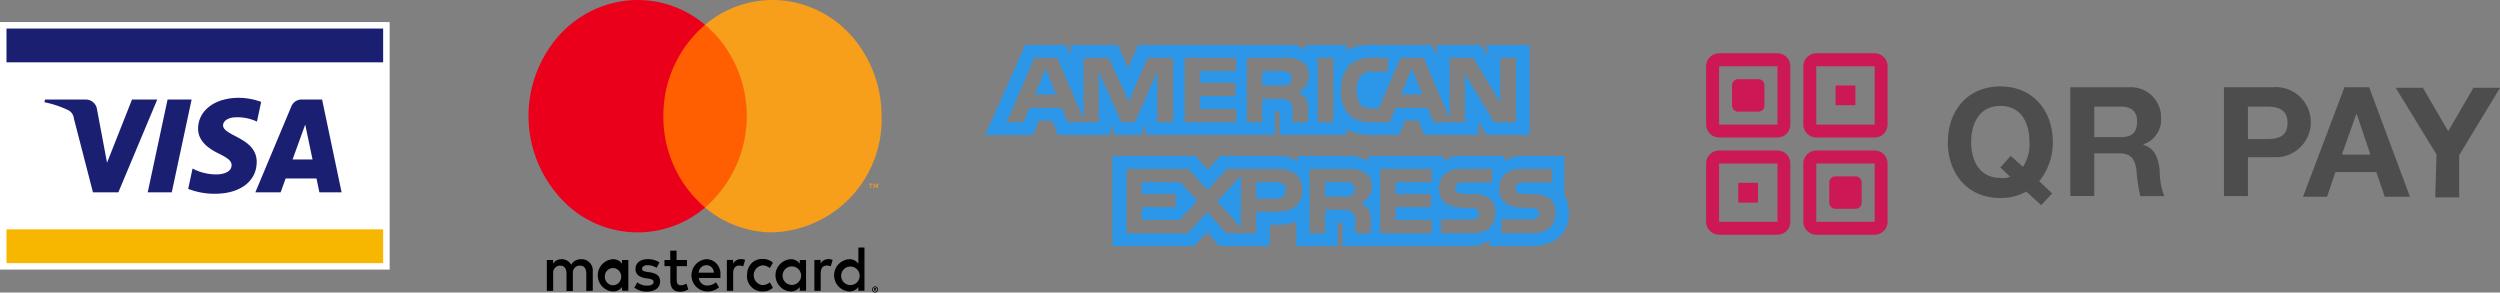 <svg xmlns="http://www.w3.org/2000/svg" width="205.019" height="23.989" viewBox="0 0 205.019 23.989"><rect x="0" y="0" width="205.019" height="23.989" fill="#808080" stroke="none"/><defs><style>.a{fill:#fff;}.b{fill:#f7b600;}.c{fill:#1a1f71;}.d{fill:#ff5f00;}.e{fill:#eb001b;}.f{fill:#f79e1b;}.g{fill:none;}.h{fill:#2c97e9;}.i{fill:rgba(0,0,0,0);}.j{fill:#cc1855;}.k{fill:#4d4d4d;}</style></defs><g transform="translate(0 0)"><g transform="translate(0 1.809)"><rect class="a" width="31.954" height="20.298"/><rect class="b" width="30.889" height="2.77" transform="translate(0.532 16.999)"/><rect class="c" width="30.889" height="2.77" transform="translate(0.532 0.532)"/><path class="c" d="M33.882,42.139l-3.191,7.613H28.61l-1.57-6.074a.834.834,0,0,0-.468-.669,8.239,8.239,0,0,0-1.942-.647l.046-.221h3.351a.919.919,0,0,1,.908.775l.829,4.405,2.048-5.181Zm8.156,5.127c.009-2.009-2.775-2.12-2.758-3.018.006-.273.266-.563.835-.637a3.718,3.718,0,0,1,1.942.34l.345-1.615A5.309,5.309,0,0,0,40.56,42c-1.95,0-3.316,1.034-3.327,2.516-.013,1.1.975,1.707,1.725,2.072.768.375,1.025.613,1.021.946-.005.511-.613.737-1.177.745a4.115,4.115,0,0,1-2.025-.48l-.358,1.669a5.985,5.985,0,0,0,2.189.4c2.07,0,3.423-1.022,3.429-2.6m5.143,2.485H49l-1.6-7.613h-1.68a.9.9,0,0,0-.839.558l-2.955,7.054H44l.41-1.137h2.53Zm-2.2-2.7,1.036-2.859.6,2.859ZM36.7,42.139l-1.629,7.613H33.1l1.628-7.613Z" transform="translate(-20.986 -35.787)"/></g><g transform="translate(43.344)"><g transform="translate(0 0)"><path d="M13.869,47.794V46.205a.925.925,0,0,0-.825-1,.829.829,0,0,0-.113,0,.9.9,0,0,0-.834.45.86.86,0,0,0-.785-.45.77.77,0,0,0-.7.375v-.31H10.1v2.528h.521V46.4a.587.587,0,0,1,.476-.667.525.525,0,0,1,.1,0c.343,0,.517.238.517.667v1.408h.521V46.4a.59.59,0,0,1,.481-.668.525.525,0,0,1,.1,0c.352,0,.521.238.521.667v1.408Zm7.724-2.528h-.853V44.5H20.22v.769h-.473v.5h.482v1.165c0,.587.214.937.825.937a1.159,1.159,0,0,0,.646-.2l-.15-.471a.912.912,0,0,1-.457.143c-.248,0-.343-.169-.343-.424V45.769h.844ZM26,45.2a.693.693,0,0,0-.625.37v-.307h-.511v2.528h.517V46.376c0-.418.169-.651.5-.651a.8.8,0,0,1,.323.064l.159-.529a1.044,1.044,0,0,0-.368-.069Zm-6.665.265a1.693,1.693,0,0,0-.97-.265c-.6,0-.994.307-.994.81,0,.412.288.667.82.75l.248.037c.283.042.417.122.417.265,0,.2-.189.307-.542.307a1.213,1.213,0,0,1-.79-.268l-.248.429a1.642,1.642,0,0,0,1.029.33c.686,0,1.084-.344,1.084-.825s-.313-.675-.83-.757l-.248-.037c-.225-.032-.4-.079-.4-.249s.169-.3.45-.3a1.46,1.46,0,0,1,.745.217ZM33.178,45.2a.693.693,0,0,0-.625.37v-.307h-.512v2.528h.517V46.376c0-.418.169-.651.5-.651a.8.8,0,0,1,.323.064l.159-.529a1.044,1.044,0,0,0-.368-.069Zm-6.662,1.322a1.248,1.248,0,0,0,1.157,1.324h.112a1.194,1.194,0,0,0,.855-.3l-.248-.445a1,1,0,0,1-.621.225.818.818,0,0,1,0-1.62,1,1,0,0,1,.621.225l.248-.445a1.194,1.194,0,0,0-.855-.3,1.168,1.168,0,0,0-.87.325,1.3,1.3,0,0,0-.391.88,1.137,1.137,0,0,0,0,.119Zm4.841,0V45.266h-.515v.307a.881.881,0,0,0-.745-.37,1.326,1.326,0,0,0,0,2.647.881.881,0,0,0,.745-.37v.307h.517Zm-1.924,0a.76.76,0,1,1,0,.06ZM23.2,45.2a1.326,1.326,0,0,0,.034,2.648h0a1.387,1.387,0,0,0,.986-.344l-.248-.408a1.089,1.089,0,0,1-.691.265.67.67,0,0,1-.711-.619h1.765v-.213a1.24,1.24,0,0,0-.285-.926,1.111,1.111,0,0,0-.843-.4Zm0,.495a.575.575,0,0,1,.421.175.64.64,0,0,1,.18.439H22.556a.628.628,0,0,1,.631-.614Zm12.949.834V44.248h-.5v1.324a.881.881,0,0,0-.745-.37,1.326,1.326,0,0,0,0,2.647.881.881,0,0,0,.745-.37v.307h.5Zm.862.9a.234.234,0,0,1,.172.075.266.266,0,0,1,.052.079.261.261,0,0,1,0,.2.266.266,0,0,1-.052.079.247.247,0,0,1-.075.055.225.225,0,0,1-.094.022.248.248,0,0,1-.225-.15.256.256,0,0,1,.052-.275.235.235,0,0,1,.178-.075Zm0,.45a.167.167,0,0,0,.075-.016.19.19,0,0,0,.1-.138.2.2,0,0,0-.047-.169.185.185,0,0,0-.057-.042.169.169,0,0,0-.075-.016.176.176,0,0,0-.075.016.181.181,0,0,0-.059.042.205.205,0,0,0,0,.265.185.185,0,0,0,.139.058Zm.015-.315a.1.1,0,0,1,.064.022.068.068,0,0,1,.022.055.066.066,0,0,1-.017.048.084.084,0,0,1-.052.024l.075.088h-.057l-.067-.088h-.022V47.8h-.047v-.233Zm-.052.045v.064h.049a.049.049,0,0,0,.03,0,150.973,150.973,0,0,1,0-.048.049.049,0,0,0-.03,0Zm-2.737-1.075a.76.76,0,1,1,0,.06.431.431,0,0,1,0-.064Zm-17.452,0V45.266h-.517v.307a.881.881,0,0,0-.745-.37,1.326,1.326,0,0,0,0,2.647.881.881,0,0,0,.745-.37v.307h.517Zm-1.924,0a.675.675,0,0,1,.75-.6.7.7,0,0,1,.584.772.682.682,0,0,1-.719.634.7.7,0,0,1-.618-.743v-.065Z" transform="translate(-8.6 -23.946)"/><rect class="d" width="7.828" height="14.985" transform="translate(10.563 2.034)"/><path class="e" d="M18.283,16.833A9.749,9.749,0,0,1,21.7,9.34a8.562,8.562,0,0,0-6.6-1.967,8.791,8.791,0,0,0-5.962,3.571,9.954,9.954,0,0,0,1.507,13.381,8.519,8.519,0,0,0,11.056,0,9.749,9.749,0,0,1-3.419-7.492Z" transform="translate(-7.224 -7.305)"/><path class="f" d="M49.474,16.832a9.253,9.253,0,0,1-8.947,9.529A8.6,8.6,0,0,1,35,24.325a9.954,9.954,0,0,0,1.506-13.381A9.262,9.262,0,0,0,35,9.339,8.562,8.562,0,0,1,41.6,7.37a8.791,8.791,0,0,1,5.962,3.57,9.931,9.931,0,0,1,1.912,5.889Z" transform="translate(-20.523 -7.304)"/><path class="f" d="M60.971,35.077v-.3h.117V34.71h-.3v.067h.127v.307Zm.573,0V34.71h-.09l-.1.265-.1-.265h-.079v.367h.064V34.8l.1.241H61.4l.1-.241v.28Z" transform="translate(-32.875 -19.649)"/></g></g><g transform="translate(80.794 3.681)"><g transform="translate(0 0)"><g transform="translate(0.407 0.469)"><path class="g" d="M0,0H6.725l.305.179L7.292,0H35.9V5.4H18.242V4.323h-.689V5.4H14.338V4.191l-2.3.358V5.4H7.295l-.313-.265L6.644,5.4H0Z" transform="translate(10.809 9.651)"/><path class="g" d="M2.967,0H6.055L7.13,3.053,6.938,0h3.548l.83,1.6L11.988,0h24.3l.394.525V0h3.735l.346.475L40.836,0h3.173V6.563h-3.4L39.983,5.7l-.115.865H35.834l-.688-.94h-1.2l-.349.938h-4l-.436-.219-.112.219H23.761V4.817h-.481L23.2,6.563H12.849V5.937H9.664v.625H5.5l-.345-.927h-1.2l-.687.927H0Z"/></g><path class="h" d="M14.312,25.244l-.862-2.112-.864,2.112m20.8-.84a1.172,1.172,0,0,1-.625.109H31.219V23.336h1.558a1.3,1.3,0,0,1,.6.1.484.484,0,0,1,.265.468.545.545,0,0,1-.259.5Zm10.966.84-.875-2.11-.874,2.11ZM23.911,27.526h-1.3l0-4.149-1.834,4.145H19.663l-1.839-4.145v4.149H15.249l-.486-1.18H12.131l-.491,1.18H10.266l2.265-5.292h1.88l2.152,5.01v-5.01h2.062l1.656,3.59,1.521-3.59h2.106v5.292Zm5.168,0h-4.23V22.234h4.225v1.1H26.117v.949h2.889v1.09H26.117v1.057h2.961Zm5.955-3.867a1.49,1.49,0,0,1-.892,1.411,1.467,1.467,0,0,1,.625.446,1.522,1.522,0,0,1,.21.971v1.04H33.7l0-.667a1.588,1.588,0,0,0-.2-1.03,1.237,1.237,0,0,0-.922-.225H31.219v1.925H29.954v-5.3H32.86a2.98,2.98,0,0,1,1.532.253,1.234,1.234,0,0,1,.643,1.171Zm2.025,3.867H35.768V22.234h1.291Zm14.974,0H50.241l-2.4-3.975v3.975H45.266l-.492-1.18H42.149l-.478,1.18H40.193a2.659,2.659,0,0,1-1.834-.586,2.664,2.664,0,0,1-.675-2.02,2.815,2.815,0,0,1,.682-2.07,2.567,2.567,0,0,1,1.921-.617h1.225V23.37h-1.2a1.218,1.218,0,0,0-.975.313,1.747,1.747,0,0,0-.363,1.2,1.835,1.835,0,0,0,.349,1.239,1.219,1.219,0,0,0,.882.272h.568l1.781-4.16h1.9L46.59,27.24V22.234h1.927l2.221,3.685V22.234h1.3v5.292Zm-41.782,1.04h2.161l.487-1.175h1.09l.486,1.175h4.253v-.9l.379.9h2.208l.379-.916v.908H32.264l0-1.93h.2c.143,0,.181.018.181.254v1.675h5.466v-.45a4.331,4.331,0,0,0,2.029.45h2.3l.492-1.175h1.09l.481,1.175h4.431V27.443L49.6,28.56h3.551V21.184h-3.51v.872l-.492-.872h-3.6v.872l-.457-.872H40.222a4.374,4.374,0,0,0-2.111.431v-.431h-3.36v.431a2.083,2.083,0,0,0-1.425-.431H21.045l-.825,1.907-.846-1.907H15.507v.872l-.425-.872h-3.3L8.5,28.566Z" transform="translate(-8.5 -21.179)"/><path class="h" d="M25.566,33.358,26.95,34.9,25.5,36.455H22.394V35.4h2.778V34.32H22.394v-.963Zm7.863,0h-1.65v1.35h1.635c.486,0,.788-.241.788-.7S33.886,33.358,33.429,33.358Zm-2.906,3.717V32.835l-1.942,2.089Zm26.9-1.189a2.62,2.62,0,0,1-.454,1.593,2.325,2.325,0,0,1-.918.771v.005a2.759,2.759,0,0,1-.391.15,4.519,4.519,0,0,1-1.378.19h-3.36v-.472A2.946,2.946,0,0,1,49.2,38.6H38.86V36.89c0-.209-.021-.218-.229-.218h-.164V38.6h-3.4v-2a4.3,4.3,0,0,1-1.762.259H32.9V38.6H28.772l-1.012-1.148L26.684,38.6H19.992V31.21H26.81l.975,1.131L28.83,31.21h4.565a2.885,2.885,0,0,1,1.783.432V31.21h4.078a3.29,3.29,0,0,1,1.705.432V31.21h6.188v.432a2.4,2.4,0,0,1,1.511-.432h3.465v.432a2.634,2.634,0,0,1,1.583-.432H57.05v3.214a2.657,2.657,0,0,1,.37,1.462ZM35.561,34.007c0-1.465-1.125-1.744-2.131-1.744H29.387L27.778,34l-1.555-1.735H21.136v5.294h5.011L27.767,35.8l1.558,1.753h2.458V35.781h1.575C34.463,35.781,35.561,35.475,35.561,34.007ZM40.351,35.1a1.483,1.483,0,0,0,.9-1.408,1.24,1.24,0,0,0-.65-1.175,3.131,3.131,0,0,0-1.522-.25H36.155V37.56h1.275V35.625h1.35a1.227,1.227,0,0,1,.928.235c.235.246.2.718.2,1.036v.662h1.275v-1.05a1.544,1.544,0,0,0-.21-.966A1.375,1.375,0,0,0,40.351,35.1Zm5.819-2.836H41.949v5.294h4.222v-1.1l-2.962,0V35.4H46.1V34.32H43.208v-.962h2.962Zm5.209,3.624A1.473,1.473,0,0,0,51,34.762a2.041,2.041,0,0,0-1.445-.426l-.681-.018a1.454,1.454,0,0,1-.492-.06.443.443,0,0,1-.091-.775.856.856,0,0,1,.507-.1H51.12V32.263H48.588c-1.326,0-1.809.808-1.809,1.575,0,1.675,1.481,1.6,2.665,1.635a.665.665,0,0,1,.454.117.454.454,0,0,1,.154.349.469.469,0,0,1-.15.345.744.744,0,0,1-.517.13H46.933v1.141H49.4c1.275,0,1.982-.532,1.982-1.671ZM56.047,36.881Zm.267-.994a1.552,1.552,0,0,0-.284-1.012l-.014-.018c-.013-.016-.027-.031-.041-.047a.386.386,0,0,0-.044-.044,1.12,1.12,0,0,0-.375-.248,3,3,0,0,0-1.061-.181l-.681-.018a1.453,1.453,0,0,1-.492-.06.4.4,0,0,1-.272-.394.418.418,0,0,1,.136-.337.4.4,0,0,1,.052-.044.5.5,0,0,1,.19-.075l.026-.006a1.949,1.949,0,0,1,.289-.015h2.3V32.262H53.527c-1.327,0-1.816.808-1.816,1.575,0,1.213.778,1.507,1.657,1.593h0c.083.008.167.014.253.019h0l.248.012h.013l.225.007.272.008a.7.7,0,0,1,.412.091l.035.023c.01.009.019.021.029.031a.41.41,0,0,1,.107.192.487.487,0,0,1,.018.127.469.469,0,0,1-.15.345.365.365,0,0,1-.038.026.8.8,0,0,1-.475.1H51.887v1.141h2.452a2.441,2.441,0,0,0,.261-.009l.06-.005c.075-.006.15-.014.218-.025l.03,0a1.935,1.935,0,0,0,.847-.331l.012-.008a1.263,1.263,0,0,0,.272-.279,1.7,1.7,0,0,0,.275-1.008ZM39.587,33.454a1.246,1.246,0,0,0-.6-.1H37.426v1.189h1.537a1.21,1.21,0,0,0,.625-.109.571.571,0,0,0,.262-.508A.5.5,0,0,0,39.587,33.454Z" transform="translate(-9.556 -22.099)"/></g></g><g transform="translate(138.852 3.306)"><g transform="translate(0)"><rect class="i" width="17.01" height="17.01"/><rect class="i" width="14.884" height="14.884" transform="translate(1.063 1.063)"/><g transform="translate(1.063 1.063)"><path class="g" d="M1.063,0H5.849A1.066,1.066,0,0,1,6.906,1.063V5.849A1.066,1.066,0,0,1,5.849,6.906H1.063A1.066,1.066,0,0,1,0,5.849V1.063A1.066,1.066,0,0,1,1.063,0Z"/><path class="j" d="M5.849,6.906H1.063A1.066,1.066,0,0,1,0,5.849V1.063A1.066,1.066,0,0,1,1.063,0H5.849A1.066,1.066,0,0,1,6.906,1.063V5.849A1.066,1.066,0,0,1,5.849,6.906ZM1.063,1.063h0V5.849H5.849V1.063Z"/></g><g transform="translate(1.063 9.037)"><path class="g" d="M1.063,0H5.849A1.066,1.066,0,0,1,6.906,1.063V5.849A1.066,1.066,0,0,1,5.849,6.906H1.063A1.066,1.066,0,0,1,0,5.849V1.063A1.066,1.066,0,0,1,1.063,0Z"/><path class="j" d="M5.849,6.906H1.063A1.066,1.066,0,0,1,0,5.849V1.063A1.066,1.066,0,0,1,1.063,0H5.849A1.066,1.066,0,0,1,6.906,1.063V5.849A1.066,1.066,0,0,1,5.849,6.906ZM1.063,1.063h0V5.849H5.849V1.063Z"/></g><g transform="translate(9.037 1.063)"><path class="g" d="M1.063,0H5.849A1.066,1.066,0,0,1,6.906,1.063V5.849A1.066,1.066,0,0,1,5.849,6.906H1.063A1.066,1.066,0,0,1,0,5.849V1.063A1.066,1.066,0,0,1,1.063,0Z"/><path class="j" d="M5.849,6.906H1.063A1.066,1.066,0,0,1,0,5.849V1.063A1.066,1.066,0,0,1,1.063,0H5.849A1.066,1.066,0,0,1,6.906,1.063V5.849A1.066,1.066,0,0,1,5.849,6.906ZM1.063,1.063h0V5.849H5.849V1.063Z"/></g><g transform="translate(9.037 9.037)"><path class="g" d="M1.063,0H5.849A1.066,1.066,0,0,1,6.906,1.063V5.849A1.066,1.066,0,0,1,5.849,6.906H1.063A1.066,1.066,0,0,1,0,5.849V1.063A1.066,1.066,0,0,1,1.063,0Z"/><path class="j" d="M5.849,6.906H1.063A1.066,1.066,0,0,1,0,5.849V1.063A1.066,1.066,0,0,1,1.063,0H5.849A1.066,1.066,0,0,1,6.906,1.063V5.849A1.066,1.066,0,0,1,5.849,6.906ZM1.063,1.063h0V5.849H5.849V1.063Z"/></g><g transform="translate(3.189 3.189)"><path class="j" d="M.531,0H2.125a.5.5,0,0,1,.531.531V2.125a.5.5,0,0,1-.531.531H.531A.5.5,0,0,1,0,2.127V.531A.5.5,0,0,1,.531,0Z" transform="translate(0.001 0.001)"/></g><g transform="translate(3.721 11.694)"><rect class="j" width="1.594" height="1.594"/><rect class="j" width="1.594" height="1.594"/></g><g transform="translate(11.694 3.721)"><rect class="j" width="1.594" height="1.594"/><rect class="j" width="1.594" height="1.594"/></g><g transform="translate(11.161 11.161)"><path class="j" d="M.531,0H2.125a.5.5,0,0,1,.531.531V2.125a.5.5,0,0,1-.531.531H.531A.5.5,0,0,1,0,2.127V.531A.5.5,0,0,1,.531,0Z" transform="translate(0.001 0.001)"/></g><g transform="translate(20.884 3.783)"><path class="k" d="M259.655,137.025l-1.222-1.116a4.212,4.212,0,0,1-2.126.531c-2.711,0-4.306-2.02-4.306-4.575s1.594-4.575,4.305-4.575,4.305,2.02,4.305,4.575a4.965,4.965,0,0,1-1.116,3.189l1.063,1.017Zm-2.5-4.04,1.01.9a3.4,3.4,0,0,0,.531-2.02c0-1.542-.637-2.976-2.392-2.976-1.705,0-2.392,1.435-2.392,2.976,0,1.435.637,2.925,2.392,2.925a1.394,1.394,0,0,0,.8-.106l-.8-.745Z" transform="translate(-252 -127.291)"/><path class="k" d="M270.9,127.4h4.837a2.475,2.475,0,0,1,2.6,2.286v.16a2.131,2.131,0,0,1-1.435,2.232v.053c.957.266,1.222,1.17,1.329,2.073a5.782,5.782,0,0,0,.375,2.126h-1.967a14.346,14.346,0,0,1-.319-2.179c-.16-.957-.478-1.329-1.489-1.329h-1.967v3.5H270.9Zm1.967,4.092h2.179c.9,0,1.329-.375,1.329-1.279,0-.853-.478-1.222-1.329-1.222h-2.179Z" transform="translate(-260.854 -127.335)"/><path class="k" d="M294.6,127.4h4.04a2.878,2.878,0,1,1,0,5.741h-2.073v3.189H294.6Zm1.967,4.253h1.542c.957,0,1.705-.212,1.705-1.329s-.8-1.329-1.705-1.329h-1.542Z" transform="translate(-271.956 -127.34)"/><path class="k" d="M310.2,127.4h2.02l3.349,8.983H313.5l-.691-2.02h-3.349l-.691,2.02H306.8Zm-.212,5.529h2.339l-1.116-3.3h-.053Z" transform="translate(-277.67 -127.34)"/><path class="k" d="M324.449,132.975,321.1,127.5h2.232l2.073,3.561,2.07-3.561h2.179l-3.349,5.529v3.455H324.34l.107-3.508Z" transform="translate(-284.37 -127.387)"/></g></g></g></g></svg>